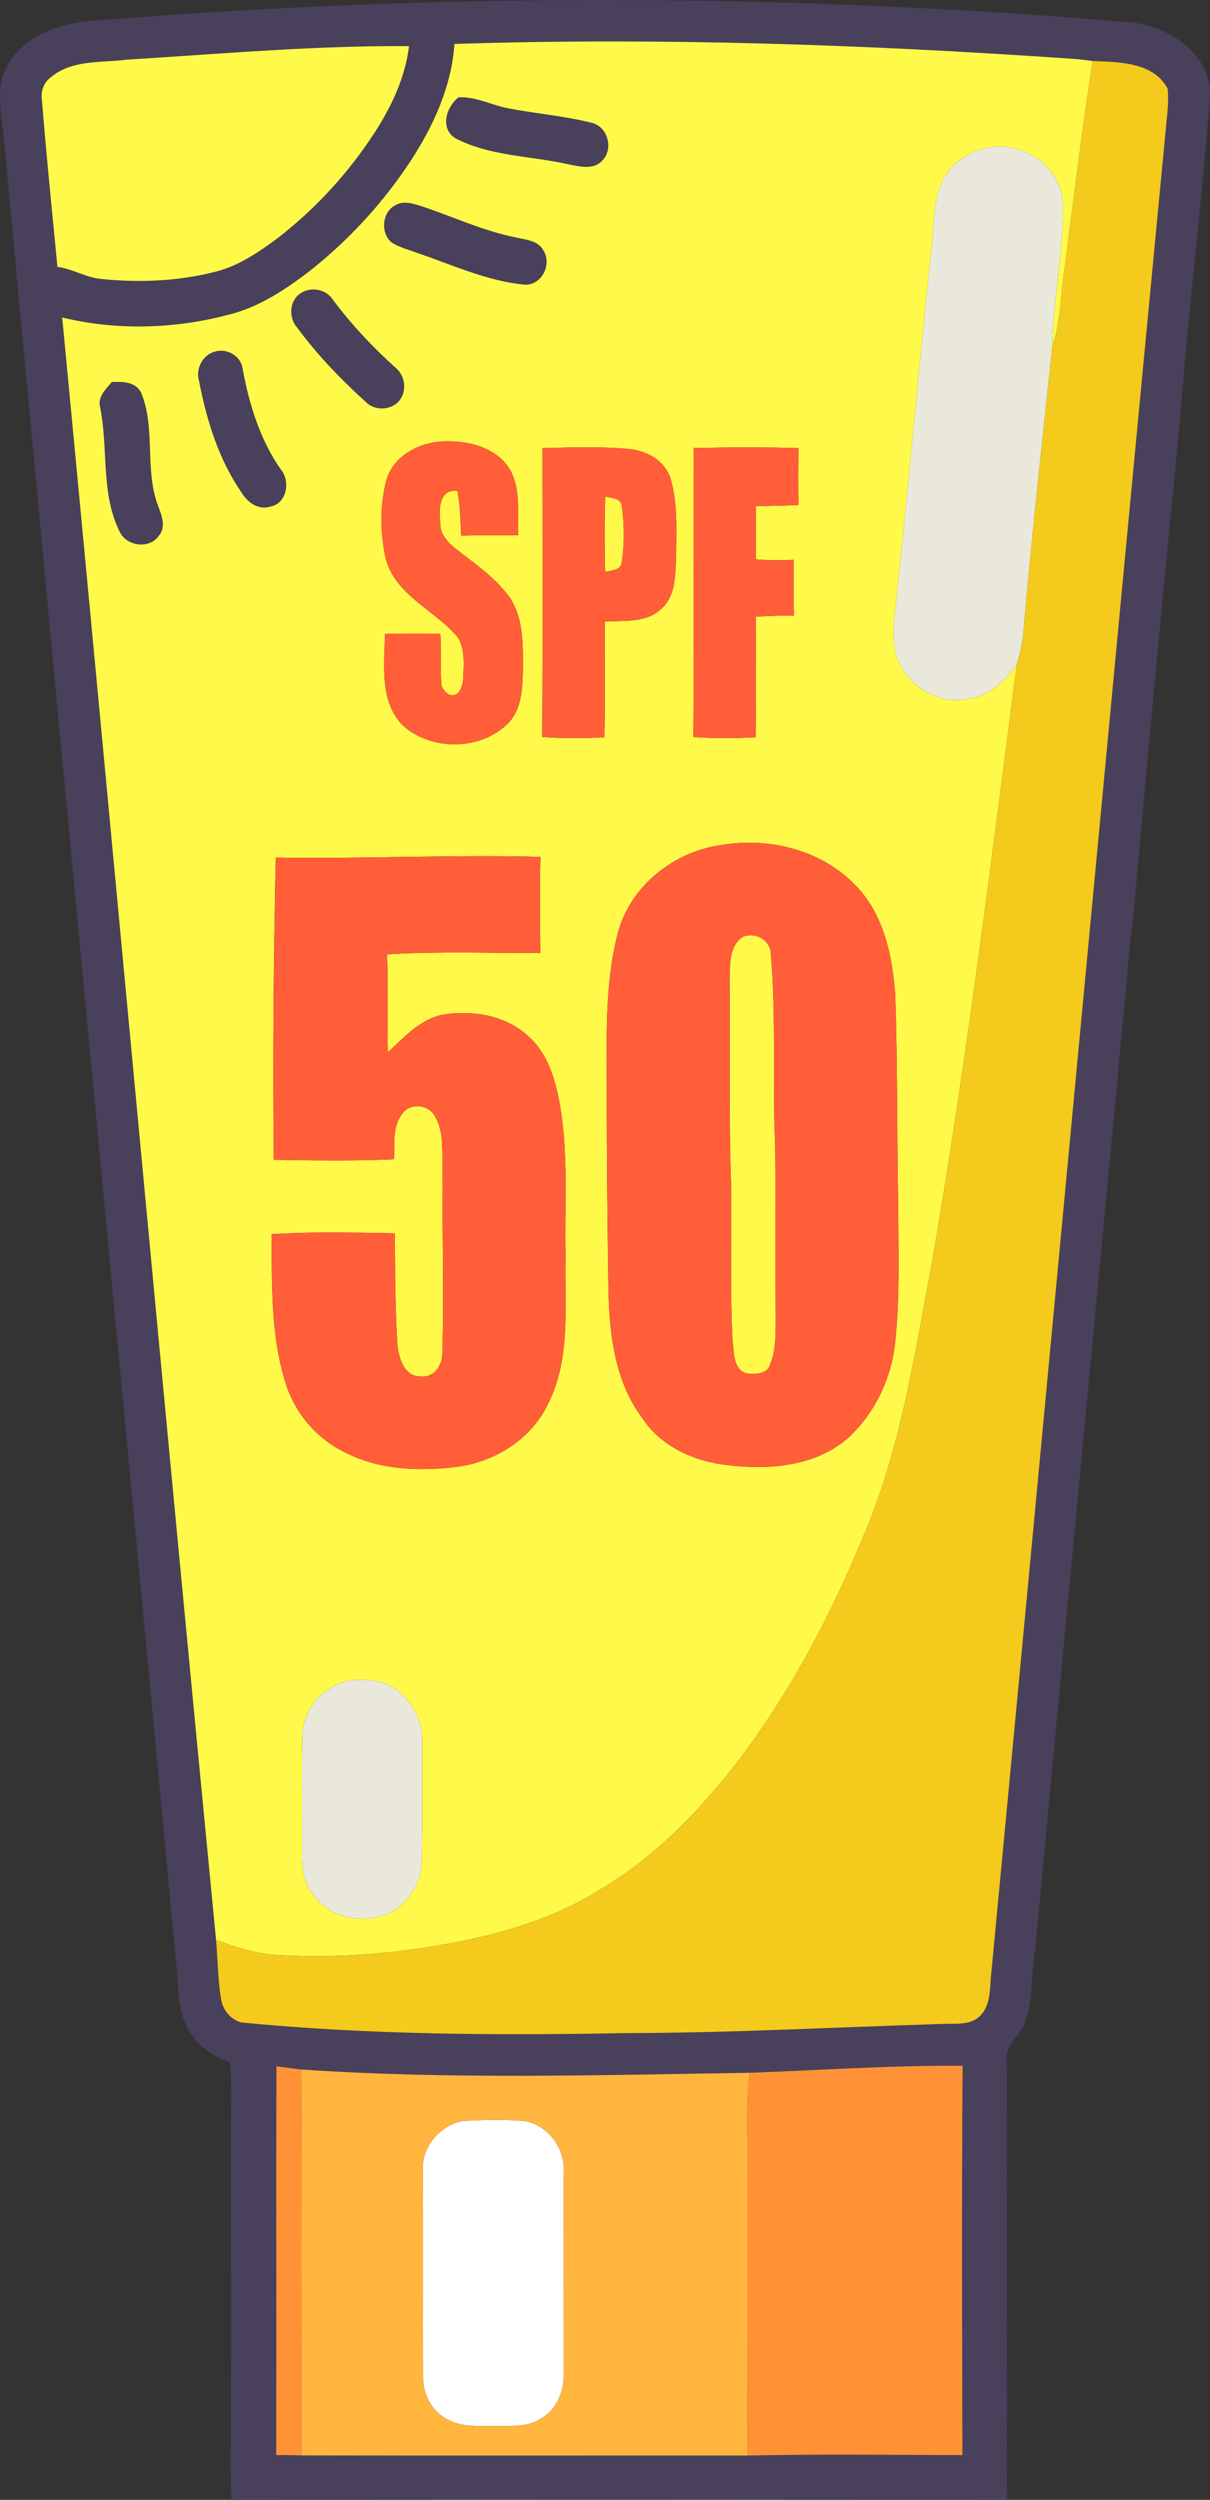 <svg xmlns="http://www.w3.org/2000/svg" width="363.003" height="749.92" viewBox="0 0 272.252 562.44"><rect x="0" y="0" width="272.252" height="562.44" fill="#333333" stroke="none"/><g fill="#fff"><path d="M104.243 477.2c4.72-.29 9.51-.41 14.22.07 5.06 1.14 8.67 6.23 8.37 11.36.01 15.04-.01 30.07.01 45.11.14 3.88-1.35 8.05-4.76 10.18-2.95 2.17-6.77 1.85-10.23 1.93-3.82-.1-7.98.4-11.41-1.65-3.39-1.8-5.31-5.7-5.25-9.46-.04-15.37.03-30.74-.03-46.11-.54-5.38 3.84-10.59 9.08-11.43zM-327.157 809.54c3.02-.35 3.03 3.26 3.96 5.25 2.33 6.13 4.02 12.54 6.85 18.48 3.1-7.66 5.49-15.59 8.44-23.29.47-.11 1.4-.31 1.87-.41-2.79 8.79-6.03 17.44-9.08 26.14l-2.89-.08c-2.99-8.72-6.24-17.35-9.15-26.09zM-270.837 809.67c3.43-.61 1.64 3.82 2.02 5.86 1.32.08 2.64.17 3.97.27-.09 2.23-2.43 1.72-3.99 2.09.21 4.13-.14 8.28.24 12.41.12 2.41 3.04 3.15 3.59 5.41-2.92-.18-5.47-2.41-5.58-5.41-.45-6.87.01-13.76-.25-20.63zM-226.737 810.28c4.26-1.69 8.65.29 12.35 2.38-.32.98-.63 1.98-.93 3-3.14-1.59-6.62-3.91-10.27-2.47-2.18.49-3.28 3.84-1.13 5.05 3.51 2.1 8.09 1.99 11.24 4.8 3.12 2.73 2.57 8.22-.81 10.52-4.58 3.38-10.66 2.05-15.75.74.27-1.16.55-2.3.85-3.42 3.77 1.45 8.18 2.61 12.02.75 2.24-.93 3.14-4.47 1.01-5.96-3.64-2.29-8.53-2.08-11.68-5.21-3.07-3.21-1.07-9.07 3.1-10.18zM-210.407 809.69c.85 0 2.54.01 3.39.01-.01 1.96-.01 3.93-.03 5.91 1.57.05 3.13.13 4.7.23 0 .67-.01 2-.01 2.67-1.57.07-3.13.13-4.69.23.17 3.85-.3 7.76.29 11.6.62 1.96 2.99 1.92 4.59 2.58-.33.98-.67 1.97-1.01 2.97-3.4-.34-7.07-2.38-7.17-6.21-.24-6.66-.07-13.33-.06-19.99zM-163.017 809.65c1.18.05 2.37.12 3.55.2-.16 4.18-.21 8.38.06 12.57 2.75-1.91 5.04-4.37 7.39-6.72 1.43-.01 2.87 0 4.31.04-2.27 2.96-5.37 5.14-7.68 8.06 2.38 4.22 5.72 7.81 8.32 11.91-1.55-.12-3.18.17-4.66-.37-2.05-2.68-3.65-5.67-5.75-8.3-.42-.07-1.26-.22-1.68-.29-.77 2.85-.35 5.86-.3 8.8-1.19.04-2.37.1-3.56.17-.01-8.69.01-17.38 0-26.07zM-301.807 816.16c2.34-.86 5.22-.63 7.1 1.14 2.67 2.3 2.99 6.1 3.01 9.4-4.6-.02-9.19-.05-13.78.03.45 2.49 1.31 5.25 3.75 6.49 3.22 1.67 6.76.18 9.99-.59-.82 3.53-5.55 3.1-8.39 2.89-9.02-1.41-9.63-16.04-1.68-19.36m-1.13 2.8c-1.58 1.56-2.03 3.82-2.5 5.92 3.95.19 7.91.15 11.87.08-.28-1.84-.4-3.78-1.47-5.35-1.62-2.66-5.86-2.98-7.9-.65zM-284.767 834.36c-6.33-4.4-5.24-16.57 2.75-18.41 2.55-.22 6.51-.95 7.62 2.06-3.37-.13-7.53-1.6-10.21 1.23-3.31 3.79-3.2 10.79 1.12 13.79 2.87 1.97 6.29.12 9.4.47.28 1.71-1.92 1.79-3.05 2.05-2.57.29-5.4.29-7.63-1.19zM-257.697 816.32c3.76-1.47 8.64-.4 10.83 3.17 2.45 4.09 2.36 9.92-.88 13.58-2.6 2.94-7.17 3.29-10.6 1.73-6.63-3.69-6.39-15.38.65-18.48m.82 1.62c-6.75 3.02-5.41 16.24 2.74 16.07 5.98.22 8.32-7.2 6.42-11.92-1.06-3.79-5.64-5.65-9.16-4.15zM-242.117 815.4c1.38.35 2.07 1.28 2.08 2.78 1.84-1.09 3.75-2.14 5.88-2.52-.16 3.39-5.85 2.56-6.12 6.07-.18 4.62-.02 9.25.01 13.88l-1.89.08c-.01-6.77-.08-13.53.04-20.29z"/><path d="M-194.807 816.13c4.94-1.89 11.01 1.26 11.81 6.6 1.8 5.93-2.27 13.76-9.15 12.98-10.01-.09-11.57-16.44-2.66-19.58m1.08 2.95c-4.19 2.08-4.43 8.53-1.74 11.9 2.9 3.44 8.94 1.11 9.15-3.29 1.44-4.49-2.2-10.77-7.41-8.61zM-175.387 834.81c-7.49-3.76-6.42-17.5 2.25-18.97 2.71-.3 8.12-.59 6.78 3.65-2.77-.3-6-1.47-8.38.6-2.95 2.84-2.89 8.33-.01 11.21 1.86 1.76 4.51 1.19 6.76.76 1.61-.61 1.58 1.68 2.12 2.59-3.04 1-6.51 1.64-9.52.16zM372.003 820.67c.57.07 1.69.22 2.26.29 1.24 3.59 1.73 7.59 3.88 10.79 1.23-3.6 1.94-7.46 3.86-10.77.44-.13 1.3-.39 1.73-.51-1.54 4.87-3.31 9.66-5.02 14.48-.41-.12-1.23-.38-1.64-.5-2.13-4.41-3.35-9.21-5.07-13.78zM434.263 821.1c2.2-.98 4.52.04 6.59.88-1.35 2.19-3.84.12-5.8.65-1.42.45-1.76 2.68-.27 3.21 2.11 1.36 5.78 1.78 5.92 4.91.3 4.74-8.26 5.49-9.07 1.04 1.99.33 3.98 1.45 6.04.93 1.15-.66 1.44-1.59.88-2.77-1.81-1.26-3.96-1.94-5.74-3.22-1.79-1.65-.81-4.97 1.45-5.63zM470.863 820.68l1.88.08c-.05 2.51-.05 5.02.07 7.55 1.61-.61 2.62-1.98 3.59-3.32.59-.08 1.76-.23 2.35-.3-1.02 1.31-2.13 2.58-2.93 4.06.82 2.14 2.16 4.04 3.16 6.12-3.38.07-3.29-4.5-6.15-5.52-.11 1.74-.13 3.5-.13 5.27l-1.84.08c.02-4.68.01-9.35 0-14.02zM529.253 821.13c.41-.17 1.24-.52 1.66-.7-1.43 4.85-2.82 9.75-4.7 14.44-.36.25-1.09.74-1.45.98 1.05-5.03 2.84-9.87 4.49-14.72zM532.773 823.76c1.24-3.97 8.16-4.23 8.94.11.53 4.58-5.24 5.61-7.14 9.01 2.67.22 5.37.18 8.06.1l.24 1.7c-3.41.01-6.81.02-10.21-.06-.14-4.3 4.03-5.97 6.64-8.51 1.33-1.15.19-3.65-1.52-3.58-1.73.16-3.34.85-5.01 1.23zM543.723 824.79c1.06-2.01 2.54-4 4.95-4.35.12 3.72-.12 7.45.09 11.18.55 1.13 1.54 1.97 2.36 2.95-2.2.08-4.4.13-6.58.07.44-1.04 1.19-1.76 2.26-2.14.08-2.9.06-5.79.09-8.68-1.06.34-2.11.66-3.17.97zM552.713 824.78c1.08-2 2.56-3.98 4.96-4.35.08 4.04-.06 8.08.13 12.12 1.03.35 1.81 1.02 2.32 2.01-2.2.12-4.4.14-6.58.08.44-1.05 1.2-1.75 2.27-2.13.07-2.89.05-5.78.08-8.67-1.07.33-2.13.64-3.18.94zM565.133 820.96c2.18-.76 5.08.03 5.93 2.38 1.01 2.91 1.05 6.33-.29 9.16-1.72 3.42-7.69 2.67-8.4-1.13-.8-3.44-1.17-8.8 2.76-10.41m.05 1.95c-2.04 2.76-2.46 9.21 1.68 10.09 3.34-.41 3.1-4.7 2.89-7.2-.01-2.34-2.4-4.41-4.57-2.89zM573.733 820.8c3.03-.27 6.08-.12 9.12.08-1.92 4.56-4.06 9.04-6.32 13.44-.47.14-1.4.43-1.86.57 1.46-4.3 3.83-8.2 5.45-12.43-2.24-.31-4.77.43-6.78-.71zM583.703 824.79c1.07-2.01 2.55-4 4.96-4.36.76 4.68-1.89 10.71 2.44 14.13-2.19.09-4.38.14-6.56.08.44-1.05 1.2-1.76 2.27-2.13.07-2.9.05-5.79.07-8.68-1.06.33-2.12.65-3.18.96zM596.133 820.96c2.21-.77 5.2.07 5.95 2.5.97 2.89 1.02 6.25-.31 9.05-1.72 3.4-7.7 2.67-8.4-1.14-.78-3.43-1.2-8.82 2.76-10.41m.07 1.97c-2.07 2.66-1.86 6.82-.07 9.59 3.78 2.01 5.3-3.02 4.7-5.87.34-2.53-2.08-5.45-4.63-3.72zM606.873 822.7c1.57-2.13 4.41-1.95 6.77-1.95.04.44.11 1.31.15 1.75-3.2-.63-5.88.94-6.98 3.96 2.49-.12 6.16-1.07 7.41 1.91 1.81 3.28-1.62 7.33-5.18 6.22-5.19-1.27-5.12-8.48-2.17-11.89m1.32 5.24c-3.91 1.74 1.65 7.29 4.04 4.11 2.09-2.61-1.46-5.41-4.04-4.11zM407.463 834.13c-.01-3.75-2.55-7.94.16-11.18 1.06 1.16 2.16 2.32 3.32 3.43-2.72-.24-2.35 2.39-2.25 4.28-.2 1.8 1.87 2.38 2.88 3.48-1.37.45-2.75.23-4.11-.01zM443.013 831.64c.03-2.98-1.77-6.15.59-8.67 1.06 1.15 2.18 2.3 3.34 3.4-2.72-.23-2.34 2.41-2.24 4.3-.19 1.77 1.83 2.37 2.85 3.44-1.87 1.23-4.72-.16-4.54-2.47zM388.143 834.39c-4.56-1.35-4.32-9.33.75-9.66 3.04-.65 4.9 2.12 5.12 4.8-2.49.11-4.98.14-7.45.25.53 3.4 4.17 3.89 6.68 2.19.81 2.93-3.16 2.9-5.1 2.42m-1.33-6.08c1.69.01 3.38.02 5.09.02-.19-2.89-4.68-2.7-5.09-.02zM395.873 829.69c-.28-4.68 6.34-6.73 9.1-3.17-2.61-.05-7.41-.87-7.15 3.16-.16 4.13 4.69 3.28 7.34 2.82-2.35 4.1-9.67 1.98-9.29-2.81zM416.163 825c3.05-1.23 6.81 1.34 6.57 4.69.25 3.65-4.2 6.22-7.3 4.39-3.66-1.79-3.27-7.98.73-9.08m-.01 1.73c-2.75 1.87-1.04 7.54 2.58 6.13 4.17-1.26 1.51-8.55-2.58-6.13zM424.863 824.74c1.78.77 3.65.47 5.5.1-.84 1.28-2.07 2.2-3.11 3.29-.86 2.03-.46 4.33-.57 6.49l-1.82.08c0-3.32.01-6.65 0-9.96zM452.153 824.97c3.42-1.34 7.38 1.92 6.49 5.56-.28 3.64-5.08 5.35-7.81 3.16-3.11-2.14-2.34-7.64 1.32-8.72m0 1.79c-2.76 1.83-1.03 7.48 2.59 6.12 4.14-1.26 1.5-8.64-2.59-6.12zM460.853 829.69c-.22-4.68 6.35-6.74 9.14-3.17-2.16.22-4.69-.72-6.5.81-1.17 1.76-.91 4.97 1.5 5.53 1.72.23 3.44-.3 5.18-.36-2.42 4.08-9.62 2.01-9.32-2.81zM485.853 829.69c-.25-4.67 6.38-6.75 9.12-3.16-2.13.25-4.71-.83-6.45.82-.94 1.39-.92 3.26-.01 4.67 1.81 1.78 4.46.45 6.65.47-2.38 4.12-9.61 2.01-9.31-2.8zM499.153 824.98c3.41-1.35 7.35 1.95 6.51 5.56-.39 3.59-5.07 5.36-7.84 3.16-3.09-2.17-2.35-7.65 1.33-8.72m.01 1.78c-1.47.96-1.58 3.04-1.08 4.58.93 2.23 4.61 2.29 5.42-.08 1.54-2.66-1.54-6.3-4.34-4.5zM507.893 824.48c.59.26 1.77.77 2.35 1.03 2.13-.82 4.69-1.19 6.32.8 1.43-1.24 3.2-1.74 5.09-1.47 1.46 3.05.98 6.49 1.1 9.78-.47.02-1.4.07-1.87.09 0-2.75-.03-5.5-.21-8.23-4.83-.92-3.94 5.13-3.96 8.17-.46.01-1.37.04-1.82.06-.01-2.73-.04-5.44-.23-8.14-1.35.05-3.12-.54-4 .85-1.54 2.02-.76 4.83-.96 7.21-.46.02-1.38.05-1.84.07.01-3.41 0-6.82.03-10.22zM481.013 832.86c1.61-.53 2.17.03 1.67 1.67-1.64.5-2.2-.05-1.67-1.67z"/></g><g fill="#e9e8da"><path d="M211.423 42.15c1.73-5.29 7.15-8.78 12.56-9.17 7.3-.53 14.87 5.12 15.17 12.7.22 10.81-2.19 21.48-2.38 32.29-2.31 21.74-4.73 43.49-6.59 65.28-.28 2.16-.85 4.27-1.42 6.38-2.75 3.64-6.35 7.21-11.14 7.64-7.77 1.68-15.99-4.78-16.46-12.64-.27-3.35.19-6.69.54-10.01 2.75-26.36 5.17-52.76 7.89-79.13.51-4.45.41-9.04 1.83-13.34zM78.233 378.2c3.99-.76 8.43-.1 11.69 2.43 3.03 2.82 5.27 6.78 5.08 11.04-.03 9.02.11 18.04-.11 27.06.06 4.61-2.71 8.94-6.54 11.36-5.9 3.06-14.08 1.8-17.95-3.88-2.19-2.67-2.52-6.2-2.44-9.51.04-8.68-.1-17.36.06-26.03 0-5.88 4.49-11.24 10.21-12.47zM-144.597 808.17c1.74-.17 3.53-.58 5.28-.2 4.18 1.49 4.05 8.1.27 9.98 1.45-2.11 2.33-4.5 2.11-7.08l-2.33-2.33c-2.56-.3-5.92-.03-6.3 3.19-1.26 3.54 2.15 5.91 5.23 6.35l-.2.78c-3.23-.62-5.93-2.71-6.24-6.16.71-1.52 1.42-3.04 2.18-4.53z"/><path d="M-143.257 809.52c1.22.37 3.45-.24 3.79 1.49.03 1.62-.01 3.24.15 4.88-.84-.73-1.59-1.55-2.55-2.09l-1.29 2.06c-.09-2.12-.11-4.24-.1-6.34m1.29 1.47c-.46 1.38.03 1.86 1.45 1.43.48-1.41-.01-1.89-1.45-1.43z"/></g><g fill="#49405b"><path d="M20.843 4.7c77.77-6.38 156.1-6.27 233.85.36 8.43.94 17.89 7.23 17.55 16.59-1.88 24.4-4.88 48.71-6.76 73.12-3.43 34.96-6.78 69.94-9.9 104.93-.43 5.59-1.22 11.13-1.71 16.71-.65 8.72-1.69 17.4-2.41 26.11-6.17 65.4-12.43 130.8-18.55 196.21-.96 5.25-.36 10.75-2.12 15.84-1 3.26-4.65 5.39-4.26 9.07.05 26.01-.05 52.03.06 78.04-.06 6.92-.1 13.83.01 20.75-58.18-.09-116.37-.12-174.55.01-.08-2.94-.16-5.88-.15-8.81.17-24.31.03-48.63.08-72.94-.1-5.57.29-11.15-.26-16.7-3.69-1.31-7.18-3.54-9.12-7.04-2.78-4.26-2.34-9.52-2.87-14.35C26.823 305.61 13.723 168.63.913 31.63c-.52-6.02-2.45-13.01 1.62-18.24 4.13-5.86 11.43-8.25 18.31-8.69m81.41 5.19c-.65 9.53-4.72 18.43-9.87 26.34a105.347 105.347 0 0 1-22.98 24.96c-5.09 3.86-10.54 7.49-16.73 9.28-12.55 3.52-25.99 4.04-38.68.96 11.64 121.66 22.79 243.37 34.62 365.01.38 4.45.39 8.95 1.13 13.37.38 2.43 2.17 4.61 4.58 5.23 28.75 2.8 57.69 2.92 86.55 2.39 23.7-.04 47.36-1.34 71.04-2.06 2.93-.17 6.45.47 8.71-1.91 2.49-2.62 2.02-6.54 2.45-9.84 13.11-138.12 25.99-276.28 39.22-414.39.25-3.1.78-6.23.42-9.33-3.26-5.97-10.95-5.94-16.86-6.17-1.68-.23-3.36-.44-5.04-.54-46.1-3.16-92.37-4.81-138.56-3.3m-73.68 3.52c-5.73.76-12.27-.03-17.04 3.9-1.71 1.2-2.43 3.29-2.09 5.32 1.01 12.48 2.28 24.94 3.47 37.41 3.44.44 6.45 2.45 9.93 2.73 8.48.86 17.17.51 25.46-1.59 5.36-1.28 9.96-4.49 14.32-7.72a96.506 96.506 0 0 0 21.96-24.08c3.68-5.76 6.6-12.15 7.45-19-21.18-.15-42.33 1.75-63.46 3.03m33.63 451.48c-.1 29.16.02 58.32-.06 87.48 1.89-.01 3.78.01 5.67.07 33.47.08 66.94.01 100.41.03 16.11-.33 32.22-.15 48.33-.09-.09-29.2-.17-58.41.04-87.6-15.98-.13-31.93.98-47.9 1.57-33.64.5-67.34 1.54-100.94-.74-1.85-.24-3.71-.47-5.55-.72z"/><path d="M103.173 21.89c3.86-.17 7.32 1.7 11.02 2.45 6.25 1.22 12.65 1.71 18.83 3.27 3.77.76 5.14 6.03 2.39 8.63-1.88 1.95-4.8 1.26-7.13.81-8.58-2-17.83-1.8-25.8-5.93-3.56-2.2-2.11-7.06.69-9.23zM89.253 46.03c1.61-.83 3.43-.27 5.06.2 7.27 2.33 14.22 5.72 21.76 7.19 2.17.54 4.94.63 6.15 2.87 2.11 3.17-.39 8.07-4.33 7.75-8.43-.86-16.22-4.48-24.16-7.19-1.91-.71-3.94-1.21-5.66-2.32-2.61-2.25-2.07-7.13 1.18-8.5zM68.133 65.69c2.36-1.21 5.5-.42 6.88 1.9 4.1 5.47 8.8 10.47 13.88 15.05 2.17 1.7 2.73 4.98 1.14 7.26-1.78 2.5-5.78 2.67-7.84.43-5.59-5.07-10.86-10.54-15.33-16.63-2.11-2.39-1.73-6.54 1.27-8.01zM48.293 79.12c2.71-.84 5.89.9 6.29 3.79 1.46 7.94 3.85 15.85 8.49 22.56 2.34 2.64 1.58 7.8-2.26 8.51-2.58.83-4.98-.83-6.31-2.93-5.24-7.51-8.02-16.45-9.72-25.36-.8-2.71.78-5.81 3.51-6.57zM25.163 85.95c2.51-.11 5.61-.07 6.71 2.7 3.17 8.07.6 17.22 3.76 25.32.78 2.07 1.76 4.64.1 6.57-2.09 3.07-7.25 2.38-8.79-.88-4.33-8.7-2.53-18.74-4.41-28-.65-2.36 1.28-4.09 2.63-5.71z"/></g><g fill="#fff949"><path d="M102.253 9.89c46.19-1.51 92.46.14 138.56 3.3 1.68.1 3.36.31 5.04.54-2.46 15.8-4.33 31.68-6.44 47.53-.83 5.58-.78 11.33-2.64 16.71.19-10.81 2.6-21.48 2.38-32.29-.3-7.58-7.87-13.23-15.17-12.7-5.41.39-10.83 3.88-12.56 9.17-1.42 4.3-1.32 8.89-1.83 13.34-2.72 26.37-5.14 52.77-7.89 79.13-.35 3.32-.81 6.66-.54 10.01.47 7.86 8.69 14.32 16.46 12.64 4.79-.43 8.39-4 11.14-7.64-5.8 44.72-11.33 89.51-18.99 133.97-3.98 21.05-7.08 42.57-15.67 62.37-7.19 17.49-16.12 34.35-27.47 49.51-8.78 11.46-18.94 22.13-31.44 29.55-8.26 5.28-17.64 8.52-27.13 10.8-14.48 3.24-29.36 4.86-44.2 4.09-5.29-.06-10.37-1.6-15.25-3.48-11.83-121.64-22.98-243.35-34.62-365.01 12.69 3.08 26.13 2.56 38.68-.96 6.19-1.79 11.64-5.42 16.73-9.28 8.94-7.01 16.74-15.47 22.98-24.96 5.15-7.91 9.22-16.81 9.87-26.34m.92 12c-2.8 2.17-4.25 7.03-.69 9.23 7.97 4.13 17.22 3.93 25.8 5.93 2.33.45 5.25 1.14 7.13-.81 2.75-2.6 1.38-7.87-2.39-8.63-6.18-1.56-12.58-2.05-18.83-3.27-3.7-.75-7.16-2.62-11.02-2.45m-13.92 24.14c-3.25 1.37-3.79 6.25-1.18 8.5 1.72 1.11 3.75 1.61 5.66 2.32 7.94 2.71 15.73 6.33 24.16 7.19 3.94.32 6.44-4.58 4.33-7.75-1.21-2.24-3.98-2.33-6.15-2.87-7.54-1.47-14.49-4.86-21.76-7.19-1.63-.47-3.45-1.03-5.06-.2m-21.12 19.66c-3 1.47-3.38 5.62-1.27 8.01 4.47 6.09 9.74 11.56 15.33 16.63 2.06 2.24 6.06 2.07 7.84-.43 1.59-2.28 1.03-5.56-1.14-7.26-5.08-4.58-9.78-9.58-13.88-15.05-1.38-2.32-4.52-3.11-6.88-1.9m-19.84 13.43c-2.73.76-4.31 3.86-3.51 6.57 1.7 8.91 4.48 17.85 9.72 25.36 1.33 2.1 3.73 3.76 6.31 2.93 3.84-.71 4.6-5.87 2.26-8.51-4.64-6.71-7.03-14.62-8.49-22.56-.4-2.89-3.58-4.63-6.29-3.79m-23.13 6.83c-1.35 1.62-3.28 3.35-2.63 5.71 1.88 9.26.08 19.3 4.41 28 1.54 3.26 6.7 3.95 8.79.88 1.66-1.93.68-4.5-.1-6.57-3.16-8.1-.59-17.25-3.76-25.32-1.1-2.77-4.2-2.81-6.71-2.7m61.82 21.85c-1.54 5.79-1.48 12.06-.19 17.9 2.21 8.33 11.15 11.58 16.25 17.75 1.64 2.74 1.29 6.18 1.17 9.25-.06 1.62-.94 4.3-3.05 3.63-1.04-.54-1.94-1.59-1.89-2.81-.19-3.63.02-7.28-.18-10.91-4.16-.11-8.32-.08-12.48.02-.1 6.86-1.29 15.03 3.89 20.46 6.5 6.03 18 5.86 24.12-.67 2.78-3.18 2.95-7.66 3.04-11.67 0-5.41.2-11.26-2.77-16.04-3.16-4.5-7.74-7.69-12.04-11.01-1.93-1.48-3.88-3.41-3.78-6.03-.32-2.93-.38-7.78 3.86-7.2.62 3.3.67 6.67.84 10.03 4.27-.11 8.55-.09 12.82-.06-.21-4.91.66-10.21-1.8-14.71-2.61-4.44-8.01-6.27-12.92-6.41-6.01-.46-12.91 2.36-14.89 8.48m35.07-6.98c.02 21.66.08 43.32-.04 64.98 4.65.39 9.33.3 13.99.08.17-8.67.04-17.34.06-26.01 4.37-.3 9.55.36 12.91-3.07 3.06-2.82 2.92-7.31 3.16-11.12 0-5.98.45-12.13-1.23-17.94-1.21-3.99-5.23-6.31-9.19-6.7-6.53-.64-13.11-.37-19.66-.22m34-.02c0 21.67.13 43.34-.05 65.02 4.66.36 9.34.27 14.01.07.15-9.05.08-18.09.03-27.14 2.85-.19 5.72-.27 8.59-.26-.11-4.18-.09-8.36-.03-12.54-2.85.15-5.72.14-8.56-.12.06-3.99.04-7.99.01-11.98 3.2-.01 6.4-.07 9.6-.25-.08-4.26-.06-8.52.01-12.78-7.87-.24-15.74-.19-23.61-.02m6.16 89.33c-10.62 1.48-20.39 9.23-23.19 19.75-3.05 11.67-2.47 23.85-2.5 35.8-.02 14.34.15 28.67.35 43.01.13 10.48 1.15 21.67 7.63 30.36 4.26 6.44 11.83 9.83 19.33 10.6 9.22 1.12 19.62.28 26.93-6.08 5.98-5.45 9.72-13.25 10.62-21.27 1.14-10.5.74-21.07.71-31.6-.29-15.65-.13-31.31-.66-46.95-.65-8.54-2.47-17.63-8.51-24.1-7.65-8.34-19.75-11.4-30.71-9.52m-100.16 2.81c-.51 22.66-.69 45.34-.46 68 9.01.14 18.04.29 27.05-.12.21-3.46-.44-7.48 1.97-10.34 1.62-2.34 5.6-2 7.05.36 2.1 3.18 1.81 7.18 1.9 10.81-.14 14.31.39 28.61-.05 42.91.03 2.52-1.85 5.44-4.66 5.11-3.9.25-5.23-4.29-5.45-7.39-.49-8.26-.51-16.54-.56-24.8-9.25-.17-18.52-.4-27.76.19.16 11.23-.25 22.75 3.2 33.59 2.11 6.76 7.1 12.56 13.5 15.6 7.77 3.92 16.81 4.22 25.29 3.13 8.39-1.18 16.4-6.2 20.15-13.95 5.3-10.28 3.78-22.2 4.04-33.35-.28-11.93.8-24.02-1.6-35.8-1.03-4.91-2.69-10.03-6.52-13.49-5.16-5.03-12.97-6.25-19.85-5.06-4.98 1.2-8.44 5.09-12.03 8.43-.12-7.35.08-14.7-.17-22.05 11.47-.71 23-.27 34.49-.31-.08-7.21-.18-14.42.02-21.63-19.84-.53-39.7.49-59.55.16m16.18 185.26c-5.72 1.23-10.21 6.59-10.21 12.47-.16 8.67-.02 17.35-.06 26.03-.08 3.31.25 6.84 2.44 9.51 3.87 5.68 12.05 6.94 17.95 3.88 3.83-2.42 6.6-6.75 6.54-11.36.22-9.02.08-18.04.11-27.06.19-4.26-2.05-8.22-5.08-11.04-3.26-2.53-7.7-3.19-11.69-2.43z"/><path d="M28.573 13.41c21.13-1.28 42.28-3.18 63.46-3.03-.85 6.85-3.77 13.24-7.45 19a96.506 96.506 0 0 1-21.96 24.08c-4.36 3.23-8.96 6.44-14.32 7.72-8.29 2.1-16.98 2.45-25.46 1.59-3.48-.28-6.49-2.29-9.93-2.73-1.19-12.47-2.46-24.93-3.47-37.41-.34-2.03.38-4.12 2.09-5.32 4.77-3.93 11.31-3.14 17.04-3.9zM136.183 111.69c1.38.44 3.43.25 3.72 2.12.59 4.2.61 8.54-.01 12.74-.25 1.86-2.37 1.71-3.72 2.15-.17-5.67-.16-11.34.01-17.01zM167.113 210.79c2.9-1.23 6.39.79 6.33 4.04 1.23 14.25.31 28.58.97 42.85.11 13.01.03 26.02.12 39.04-.02 3.46.06 7.07-1.28 10.35-.68 2.17-3.47 2.13-5.31 1.92-3.04-.91-2.73-4.74-3.11-7.24-.59-11.69-.18-23.4-.33-35.09-.52-15.34-.21-30.69-.34-46.03.14-3.36-.24-7.71 2.95-9.84z"/></g><path fill="#f4ca1c" d="M245.853 13.73c5.91.23 13.6.2 16.86 6.17.36 3.1-.17 6.23-.42 9.33-13.23 138.11-26.11 276.27-39.22 414.39-.43 3.3.04 7.22-2.45 9.84-2.26 2.38-5.78 1.74-8.71 1.91-23.68.72-47.34 2.02-71.04 2.06-28.86.53-57.8.41-86.55-2.39-2.41-.62-4.2-2.8-4.58-5.23-.74-4.42-.75-8.92-1.13-13.37 4.88 1.88 9.96 3.42 15.25 3.48 14.84.77 29.72-.85 44.2-4.09 9.49-2.28 18.87-5.52 27.13-10.8 12.5-7.42 22.66-18.09 31.44-29.55 11.35-15.16 20.28-32.02 27.47-49.51 8.59-19.8 11.69-41.32 15.67-62.37 7.66-44.46 13.19-89.25 18.99-133.97.57-2.11 1.14-4.22 1.42-6.38 1.86-21.79 4.28-43.54 6.59-65.28 1.86-5.38 1.81-11.13 2.64-16.71 2.11-15.85 3.98-31.73 6.44-47.53z"/><g fill="#ff5e38"><path d="M86.983 107.8c1.98-6.12 8.88-8.94 14.89-8.48 4.91.14 10.31 1.97 12.92 6.41 2.46 4.5 1.59 9.8 1.8 14.71-4.27-.03-8.55-.05-12.82.06-.17-3.36-.22-6.73-.84-10.03-4.24-.58-4.18 4.27-3.86 7.2-.1 2.62 1.85 4.55 3.78 6.03 4.3 3.32 8.88 6.51 12.04 11.01 2.97 4.78 2.77 10.63 2.77 16.04-.09 4.01-.26 8.49-3.04 11.67-6.12 6.53-17.62 6.7-24.12.67-5.18-5.43-3.99-13.6-3.89-20.46 4.16-.1 8.32-.13 12.48-.02.2 3.63-.01 7.28.18 10.91-.05 1.22.85 2.27 1.89 2.81 2.11.67 2.99-2.01 3.05-3.63.12-3.07.47-6.51-1.17-9.25-5.1-6.17-14.04-9.42-16.25-17.75-1.29-5.84-1.35-12.11.19-17.9zM122.053 100.82c6.55-.15 13.13-.42 19.66.22 3.96.39 7.98 2.71 9.19 6.7 1.68 5.81 1.23 11.96 1.23 17.94-.24 3.81-.1 8.3-3.16 11.12-3.36 3.43-8.54 2.77-12.91 3.07-.02 8.67.11 17.34-.06 26.01-4.66.22-9.34.31-13.99-.08.12-21.66.06-43.32.04-64.98m14.13 10.87c-.17 5.67-.18 11.34-.01 17.01 1.35-.44 3.47-.29 3.72-2.15.62-4.2.6-8.54.01-12.74-.29-1.87-2.34-1.68-3.72-2.12zM156.053 100.8c7.87-.17 15.74-.22 23.61.02-.07 4.26-.09 8.52-.01 12.78-3.2.18-6.4.24-9.6.25.03 3.99.05 7.99-.01 11.98 2.84.26 5.71.27 8.56.12-.06 4.18-.08 8.36.03 12.54-2.87-.01-5.74.07-8.59.26.05 9.05.12 18.09-.03 27.14-4.67.2-9.35.29-14.01-.07.18-21.68.05-43.35.05-65.02zM162.213 190.13c10.96-1.88 23.06 1.18 30.71 9.52 6.04 6.47 7.86 15.56 8.51 24.1.53 15.64.37 31.3.66 46.95.03 10.53.43 21.1-.71 31.6-.9 8.02-4.64 15.82-10.62 21.27-7.31 6.36-17.71 7.2-26.93 6.08-7.5-.77-15.07-4.16-19.33-10.6-6.48-8.69-7.5-19.88-7.63-30.36-.2-14.34-.37-28.67-.35-43.01.03-11.95-.55-24.13 2.5-35.8 2.8-10.52 12.57-18.27 23.19-19.75m4.9 20.66c-3.19 2.13-2.81 6.48-2.95 9.84.13 15.34-.18 30.69.34 46.03.15 11.69-.26 23.4.33 35.09.38 2.5.07 6.33 3.11 7.24 1.84.21 4.63.25 5.31-1.92 1.34-3.28 1.26-6.89 1.28-10.35-.09-13.02-.01-26.03-.12-39.04-.66-14.27.26-28.6-.97-42.85.06-3.25-3.43-5.27-6.33-4.04zM62.053 192.94c19.85.33 39.71-.69 59.55-.16-.2 7.21-.1 14.42-.02 21.63-11.49.04-23.02-.4-34.49.31.25 7.35.05 14.7.17 22.05 3.59-3.34 7.05-7.23 12.03-8.43 6.88-1.19 14.69.03 19.85 5.06 3.83 3.46 5.49 8.58 6.52 13.49 2.4 11.78 1.32 23.87 1.6 35.8-.26 11.15 1.26 23.07-4.04 33.35-3.75 7.75-11.76 12.77-20.15 13.95-8.48 1.09-17.52.79-25.29-3.13-6.4-3.04-11.39-8.84-13.5-15.6-3.45-10.84-3.04-22.36-3.2-33.59 9.24-.59 18.51-.36 27.76-.19.05 8.26.07 16.54.56 24.8.22 3.1 1.55 7.64 5.45 7.39 2.81.33 4.69-2.59 4.66-5.11.44-14.3-.09-28.6.05-42.91-.09-3.63.2-7.63-1.9-10.81-1.45-2.36-5.43-2.7-7.05-.36-2.41 2.86-1.76 6.88-1.97 10.34-9.01.41-18.04.26-27.05.12-.23-22.66-.05-45.34.46-68z"/></g><g fill="#ff9237"><path d="M62.203 464.89c1.84.25 3.7.48 5.55.72.17 28.94.04 57.88.06 86.83-1.89-.06-3.78-.08-5.67-.07.08-29.16-.04-58.32.06-87.48zM168.693 466.35c15.97-.59 31.92-1.7 47.9-1.57-.21 29.19-.13 58.4-.04 87.6-16.11-.06-32.22-.24-48.33.09-.1-22.25-.09-44.52-.07-66.78.05-6.45-.35-12.93.54-19.34z"/></g><path fill="#ffb53e" d="M67.753 465.61c33.6 2.28 67.3 1.24 100.94.74-.89 6.41-.49 12.89-.54 19.34-.02 22.26-.03 44.53.07 66.78-33.47-.02-66.94.05-100.41-.03-.02-28.95.11-57.89-.06-86.83m36.49 11.59c-5.24.84-9.62 6.05-9.08 11.43.06 15.37-.01 30.74.03 46.11-.06 3.76 1.86 7.66 5.25 9.46 3.43 2.05 7.59 1.55 11.41 1.65 3.46-.08 7.28.24 10.23-1.93 3.41-2.13 4.9-6.3 4.76-10.18-.02-15.04 0-30.07-.01-45.11.3-5.13-3.31-10.22-8.37-11.36-4.71-.48-9.5-.36-14.22-.07z"/></svg>